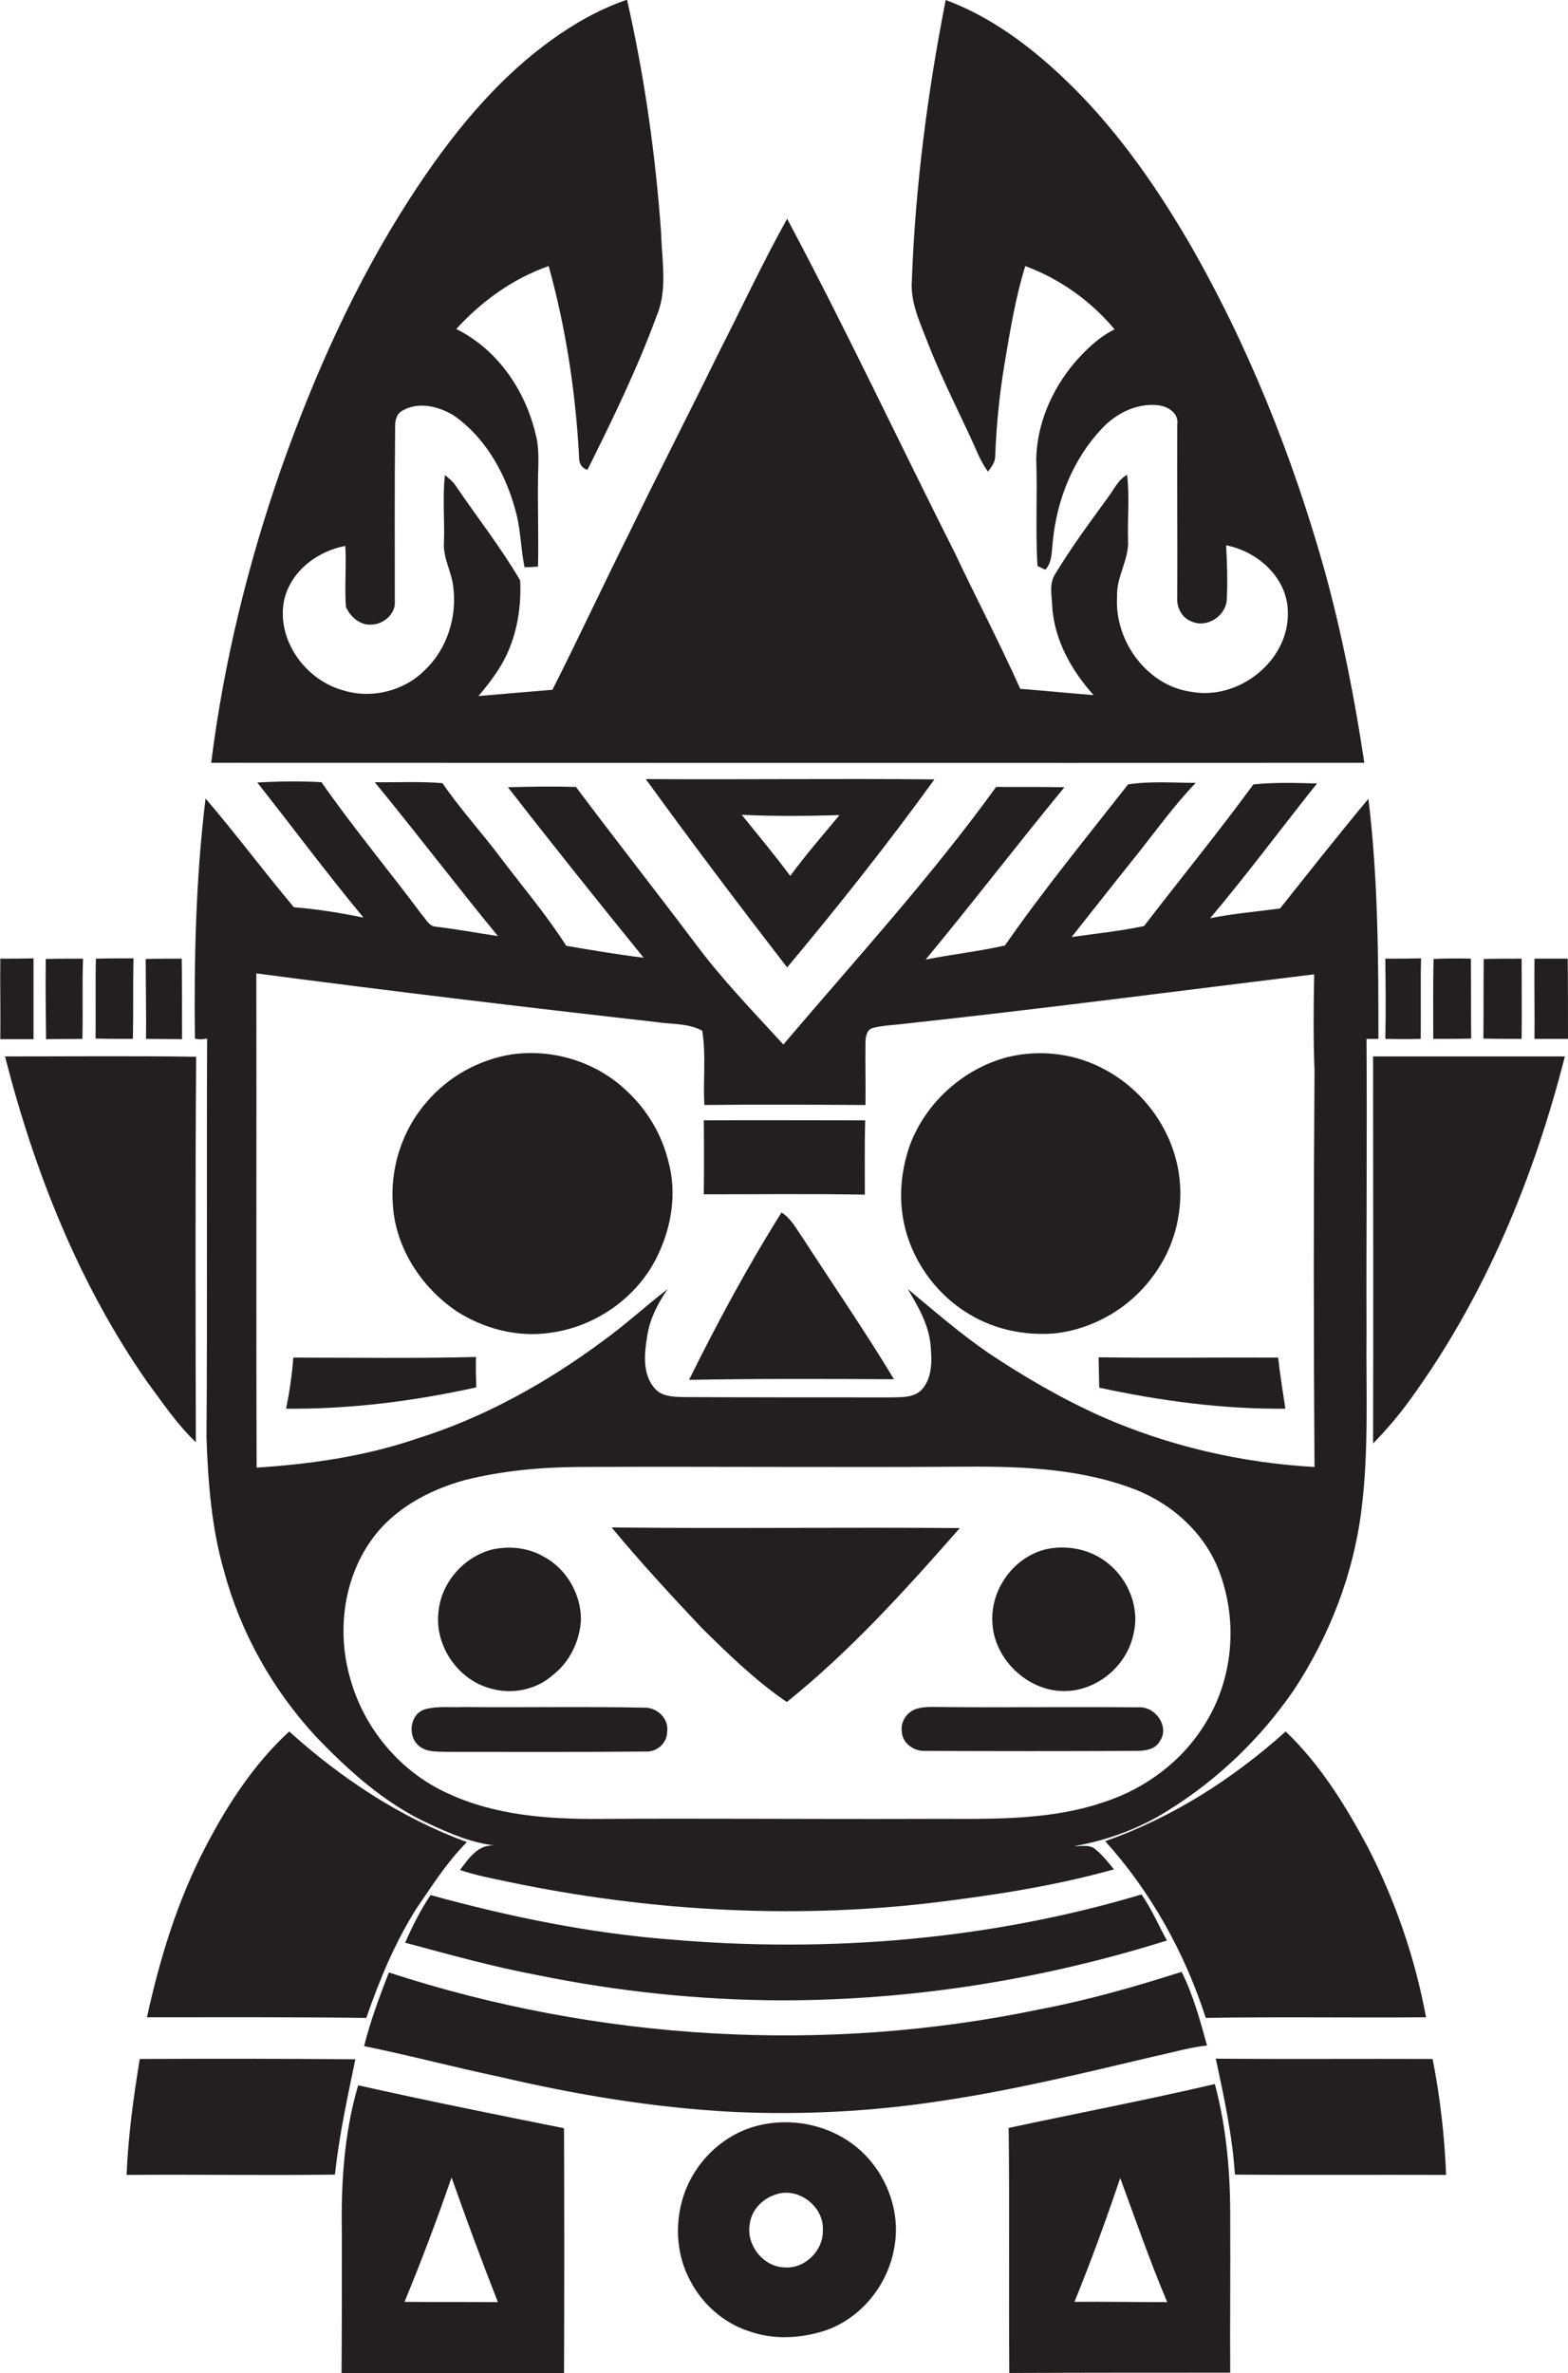 <?xml version="1.0" encoding="utf-8"?>
<!-- Generator: Adobe Illustrator 19.2.0, SVG Export Plug-In . SVG Version: 6.00 Build 0)  -->
<svg version="1.1" id="Layer_1" xmlns="http://www.w3.org/2000/svg" xmlns:xlink="http://www.w3.org/1999/xlink" x="0px" y="0px"
	 viewBox="0 0 500.4 757.3" enable-background="new 0 0 500.4 757.3" xml:space="preserve">
<g>
	<path fill="#231F20" d="M435.4,243.4c-3.1-20.6-7.1-41-12.6-61.1c-10.3-36.7-24.6-72.5-43.7-105.5c-11.1-18.9-23.9-37-39.9-52.1
		C328.3,14.4,315.9,5.2,301.8,0c-5.8,29.6-9.7,59.5-10.8,89.6c-0.5,6.8,2.5,13.1,4.9,19.3c4,10.4,9,20.3,13.7,30.4
		c1.8,3.8,3.2,7.8,5.7,11.2c1.1-1.5,2.4-3.1,2.3-5.1c0.4-9.6,1.3-19.2,2.9-28.8c1.8-10.7,3.5-21.4,6.7-31.7
		c11.1,4.1,21,11.2,28.5,20.2c-5.1,2.5-9.3,6.6-13,10.9c-7.1,8.5-11.8,19.4-12,30.5c0.4,11.4-0.3,22.8,0.4,34.1
		c0.6,0.3,1.9,0.9,2.5,1.2c2.3-2.5,2-6.1,2.4-9.2c1.3-13.2,6.5-26.2,15.7-35.9c4.5-4.8,11-8.1,17.8-7.4c3.1,0.3,6.8,2.5,6.2,6.2
		c-0.1,18.3,0.1,36.7,0,55c-0.3,3.3,1.5,6.8,4.8,7.9c4.7,2,10.6-1.8,11-6.9c0.3-5.8,0.1-11.7-0.2-17.5c10.2,2,19.7,10.5,19.7,21.5
		c0.3,15.4-15.6,27.9-30.5,25.3c-14.4-1.8-24.9-16.3-24-30.4c-0.3-6.3,3.8-11.7,3.5-17.9c-0.2-7,0.5-14-0.3-21
		c-2.9,1.6-4.2,4.7-6.1,7.2c-5.8,8-11.7,15.9-16.8,24.4c-2.1,3.1-1.1,7-1,10.5c0.7,10.7,6.2,20.4,13.2,28.2
		c-7.8-0.6-15.6-1.4-23.4-2c-6.5-14.5-13.9-28.6-20.7-43C287,141.3,270,105.1,251.2,69.8c-7.8,14-14.6,28.6-21.9,42.9
		c-9.4,19.2-19.2,38.2-28.5,57.4c-8.3,16.6-16.1,33.4-24.5,50c-7.9,0.7-15.8,1.3-23.6,2c2.3-2.7,4.5-5.5,6.4-8.5
		c5.4-8.3,7.4-18.6,6.9-28.4c-6.2-10.6-13.8-20.2-20.7-30.4c-0.9-1.3-2.1-2.2-3.3-3.2c-0.8,7-0.1,14.1-0.3,21.1
		c-0.5,5.3,2.6,9.9,3,15c1.1,9.4-2.1,19.5-9.1,26.1c-6.6,6.7-17,9.3-26,6.5c-12-3.2-21.3-15.9-19-28.4c1.9-9.4,10.5-16,19.6-17.7
		c0.4,6.5-0.3,13,0.2,19.5c1.4,3.1,4.5,5.9,8.1,5.6c3.9,0,7.9-3.5,7.5-7.6c0-18.3-0.1-36.6,0.1-55c-0.1-2.2,0.3-4.8,2.6-5.8
		c5-2.8,11.3-1.2,16,1.6c10.8,7.5,17.3,19.8,20.3,32.3c1.2,5.3,1.3,10.9,2.4,16.2c1.5,0,2.9-0.1,4.3-0.2c0.2-9.1-0.1-18.1,0-27.2
		c0-5.1,0.6-10.2-0.8-15.2c-3.3-13.9-12.2-27-25.3-33.4c8.1-8.9,18.1-16.1,29.5-20.1c5.5,19.8,8.6,40.3,9.7,60.8
		c-0.1,1.9,0.7,3.7,2.7,4.2c8-16.1,15.9-32.3,22.1-49.2c3.5-8.3,1.6-17.5,1.4-26.2c-1.8-25.1-5.3-50.1-10.9-74.6
		c-7.6,2.6-14.7,6.4-21.3,10.9c-19.9,13.5-35.2,32.7-48.1,52.7c-17.3,26.8-30.4,56.1-41,86.1c-10.6,30.4-18.3,61.8-22.3,93.8
		C189.8,243.4,312.6,243.5,435.4,243.4z"/>
	<path fill="#231F20" d="M206.1,248.6c14.7,20.3,29.8,40.3,45.1,60.1c16.3-19.5,32.1-39.4,47-60
		C267.5,248.4,236.8,248.8,206.1,248.6z M267.9,260.1c-5.3,6.4-10.8,12.7-15.7,19.4c-5-6.7-10.3-13.1-15.5-19.5
		C247.1,260.5,257.5,260.4,267.9,260.1z"/>
	<path fill="#231F20" d="M66.1,331.4c-0.2,42.4,0.1,84.8-0.2,127.2c0.5,14.5,1.6,29.1,5.7,43.1c5.3,19.5,15.5,37.6,29.2,52.4
		c10.5,11,22.2,21.5,36.2,27.9c6.6,3.1,13.5,6,20.9,6.9c-5.3-0.5-8.3,4.1-11.1,7.8c5,1.7,10.3,2.7,15.5,3.8
		c44,9.2,89.4,11.9,134.1,6.8c19.9-2.4,39.8-5.4,59.1-10.8c-1.8-2.2-3.6-4.5-5.8-6.3c-1.9-1.8-4.6-1-6.9-1.1
		c10.7-1.9,21.1-5.7,30.3-11.6c15.7-9.8,29.3-22.9,39.8-38.2c11.4-17.3,19.1-37.1,21.6-57.7c2.4-19,1.4-38.1,1.6-57.2
		c-0.1-31,0.2-61.9,0-92.9c1.3,0,2.5,0,3.8,0c0-25.6-0.1-51.2-3.2-76.6c-9.6,11.5-18.9,23.3-28.2,35c-7.4,1-14.9,1.6-22.3,3.1
		c11.8-14,22.7-28.7,34.1-43c-6.8-0.2-13.6-0.4-20.3,0.3c-11.2,15.3-23.3,30.1-34.9,45.2c-7.5,1.6-15.4,2.4-23.1,3.5
		c6.9-8.7,13.7-17.4,20.7-26.1c6.2-7.8,12-15.9,18.9-23.1c-7.2,0-14.6-0.6-21.6,0.5c-13.3,17-27,33.7-39.3,51.4
		c-8.3,1.9-16.9,2.8-25.3,4.5c15-18.1,29.3-36.8,44.3-55c-7.3-0.1-14.5-0.1-21.8-0.1c-20.8,28.8-44.9,55.1-67.9,82.2
		c-9.7-10.6-19.7-20.9-28.3-32.5c-12.5-16.6-25.4-33-37.9-49.7c-7.2-0.2-14.5-0.1-21.7,0.1c14.2,18.3,28.7,36.4,43.3,54.4
		c-8.3-1-16.5-2.4-24.7-3.8c-6.3-9.9-13.9-18.8-21-28.2c-6-8-12.8-15.4-18.5-23.7c-7.2-0.6-14.4-0.2-21.6-0.3
		c13.3,16.2,26,32.9,39.3,49.1c-6.6-1-13.2-2.2-19.8-3c-2.2-0.1-3.2-2.5-4.6-4c-10.5-14.1-21.8-27.6-31.9-42.1
		c-6.8-0.4-13.7-0.3-20.5,0.1c11.3,14.3,22.2,29,33.9,43.1c-7.3-1.5-14.7-2.7-22.2-3.3c-9.6-11.4-18.5-23.4-28.2-34.7
		c-3.1,25.4-3.7,51-3.4,76.6C63.7,331.8,64.9,331.6,66.1,331.4z M384.6,550c-7.2,11.9-19,20.7-32.2,25c-19.3,6.6-40,5.2-60.1,5.4
		c-33.7,0.1-67.4-0.2-101,0c-16.4,0.1-33.4-1.1-48.5-8.2c-15-6.8-26.6-20.6-31-36.5c-4.3-14.7-2.3-31.5,6.6-44.1
		c7-10,18.3-16.1,29.9-19.3c11.9-3,24.1-4.1,36.3-4.2c41.5-0.2,83.1,0.2,124.6-0.1c17.9-0.1,36.3,0.8,53.1,7.3
		c12,4.7,22.4,14.2,26.9,26.4C395.1,517.5,393.5,535.8,384.6,550z M209.2,326.1c4.9,0.8,10.4,0.3,14.9,2.8
		c1.3,7.8,0.2,15.8,0.7,23.7c17.1-0.2,34.2-0.1,51.4,0c0.1-6.7-0.1-13.3,0-19.9c0-1.8,0.4-4.2,2.4-4.7c3.5-0.9,7.1-0.9,10.7-1.4
		c43.4-4.7,86.8-10.4,130.1-15.7c-0.2,10.2-0.3,20.5,0.1,30.7c-0.3,42.1-0.3,84.3,0,126.5c-23.4-1.3-46.7-6.7-68.2-16.2
		c-12.5-5.6-24.5-12.6-35.9-20.2c-9-6.2-17.3-13.4-25.7-20.4c3.3,5.6,6.8,11.5,7.3,18.2c0.4,4.7,0.6,10.2-2.9,14
		c-2.6,2.6-6.5,2.3-9.8,2.4c-22,0-44.1,0-66.1-0.1c-3.2-0.1-6.9-0.1-9.2-2.7c-4-4.5-3.4-11-2.5-16.5c0.8-5.6,3.4-10.7,6.6-15.3
		c-7,5.4-13.5,11.4-20.7,16.6c-18.1,13.4-38,24.5-59.5,31.2c-16.4,5.6-33.8,8.1-51,9.2c-0.2-52.6,0-105.1-0.1-157.7
		C124.2,316.2,166.7,321.3,209.2,326.1z"/>
	<path fill="#231F20" d="M10.7,331.6c0-8.6,0-17.2,0-25.8c-3.5,0.1-7.1,0.1-10.6,0.1c-0.1,8.6,0.1,17.1,0,25.7
		C3.6,331.6,7.1,331.6,10.7,331.6z"/>
	<path fill="#231F20" d="M26.3,331.5c0.2-8.5-0.1-17.1,0.2-25.6c-4,0-8,0-11.9,0.1c-0.1,8.5,0,17.1,0.1,25.6
		C18.5,331.5,22.4,331.6,26.3,331.5z"/>
	<path fill="#231F20" d="M42.4,331.5c0.2-8.6,0-17.1,0.2-25.7c-4,0-8,0-12,0.1c-0.2,8.5,0,17-0.1,25.5
		C34.5,331.5,38.5,331.5,42.4,331.5z"/>
	<path fill="#231F20" d="M46.6,331.5c3.8,0,7.7,0.1,11.5,0.1c0-8.6,0-17.1-0.1-25.7c-3.8,0-7.6,0-11.5,0.1
		C46.5,314.5,46.7,323,46.6,331.5z"/>
	<path fill="#231F20" d="M442.1,331.5c3.8,0.1,7.5,0.1,11.3,0c0.1-8.6-0.1-17.2,0.1-25.7c-3.8,0.1-7.6,0.1-11.4,0.1
		C442.2,314.4,442.3,323,442.1,331.5z"/>
	<path fill="#231F20" d="M469.5,331.4c-0.1-8.5,0-17-0.1-25.5c-4-0.1-7.9-0.1-11.9,0.1c-0.2,8.5-0.1,17-0.1,25.5
		C461.5,331.5,465.5,331.5,469.5,331.4z"/>
	<path fill="#231F20" d="M485.6,331.5c0.1-8.5,0-17.1,0-25.6c-4,0-8.1,0-12.1,0.1c-0.1,8.5,0,16.9-0.1,25.4
		C477.5,331.5,481.6,331.5,485.6,331.5z"/>
	<path fill="#231F20" d="M489.7,331.5c3.6,0,7.1,0,10.7,0c0-8.5,0-17-0.1-25.6c-3.5,0-7.1,0-10.6,0
		C489.6,314.4,489.8,323,489.7,331.5z"/>
	<path fill="#231F20" d="M145.7,418.4c8.7,5.6,19.4,8.4,29.8,6.9c14.5-1.9,27.8-11.2,34.2-24.3c4.6-9.3,6.4-20.3,3.6-30.4
		c-2.1-8.6-6.8-16.5-13.3-22.5c-9.7-9.3-23.7-13.6-37-11.6c-10.3,1.7-20,7.1-26.8,15.1c-7.9,9-11.8,21.3-10.8,33.1
		C126.3,398.3,134.5,410.8,145.7,418.4z"/>
	<path fill="#231F20" d="M62.5,460.2c-0.1-41-0.2-82,0.1-123c-20.3-0.3-40.7-0.1-61-0.1C11,373.9,25.2,409.8,47,441
		C51.9,447.6,56.5,454.5,62.5,460.2z"/>
	<path fill="#231F20" d="M309.6,419.5c8,4.8,17.5,6.7,26.7,6c12.9-1.3,25-8.6,32.3-19.2c7.3-10.1,9.8-23.4,6.9-35.5
		c-3-12.5-11.6-23.5-22.9-29.5c-9.4-5.2-20.7-6.5-31-4c-14.2,3.7-26.2,14.5-31.3,28.3c-2.3,6.7-3.3,14-2.4,21.1
		C289.5,400.2,297.9,412.7,309.6,419.5z"/>
	<path fill="#231F20" d="M438.2,337.1c0,41.2,0.1,82.3,0,123.5c4.3-4.4,8.3-9.1,11.9-14.1c23.7-32.6,39.4-70.5,49.3-109.4
		C478.9,337.1,458.6,337.1,438.2,337.1z"/>
	<path fill="#231F20" d="M276,381.2c0-7.9-0.1-15.8,0.1-23.7c-17.2,0-34.3-0.1-51.5,0c0.1,7.9,0.1,15.7,0,23.6
		C241.8,381.1,258.9,380.9,276,381.2z"/>
	<path fill="#231F20" d="M285.3,440.1c-9.3-15.4-19.5-30.2-29.2-45.2c-2-2.8-3.6-6.1-6.7-8c-10.8,17.2-20.5,35.2-29.5,53.4
		C241.7,439.9,263.5,440,285.3,440.1z"/>
	<path fill="#231F20" d="M151.9,433c-19.4,0.5-38.9,0.2-58.3,0.2c-0.4,5.5-1.2,10.9-2.3,16.3c20.4,0.2,40.8-2.4,60.7-6.8
		C151.9,439.5,151.8,436.2,151.9,433z"/>
	<path fill="#231F20" d="M350.8,442.8c19.5,4.2,39.4,6.9,59.4,6.7c-0.8-5.4-1.7-10.8-2.3-16.3c-19.1-0.1-38.2,0.2-57.3-0.1
		C350.7,436.4,350.7,439.6,350.8,442.8z"/>
	<path fill="#231F20" d="M195.2,487.4c9.1,11,18.8,21.5,28.6,31.9c8.6,8.5,17.3,17,27.3,23.8c20.4-16.4,38-35.9,55.2-55.5
		C269.3,487.3,232.2,487.8,195.2,487.4z"/>
	<path fill="#231F20" d="M156.3,538.7c6.8,2.1,14.7,0.6,20-4.1c5.5-4.2,8.8-11,9.1-17.9c0-8.1-4.7-16.2-11.9-20
		c-5-2.9-11.1-3.5-16.7-2.2c-9.1,2.5-16.2,10.8-16.9,20.2C138.8,525.2,146.1,535.9,156.3,538.7z"/>
	<path fill="#231F20" d="M339.3,539.6c10.5,0.2,20.3-7.9,22.4-18.1c2.1-8.2-1.4-17.2-7.9-22.5c-5.5-4.6-13.2-6.2-20.2-4.6
		c-10.2,2.6-17.5,12.8-16.9,23.2C317.1,529.2,327.7,539.5,339.3,539.6z"/>
	<path fill="#231F20" d="M205.4,544.9c-19-0.4-38.1,0-57.2-0.2c-4.2,0.2-8.4-0.4-12.5,0.7c-4.9,1.4-5.8,8.6-2,11.7
		c2.3,2,5.6,1.8,8.5,1.9c21.4,0,42.7,0.1,64.1-0.1c3.4,0.1,6.5-2.7,6.6-6.1C213.6,548.3,209.6,544.7,205.4,544.9z"/>
	<path fill="#231F20" d="M363.3,544.8c-21-0.2-42,0.1-63-0.1c-2.5,0-5.1-0.2-7.6,0.5c-3.2,0.9-5.4,4.1-4.9,7.4
		c0.2,3.7,3.9,6.3,7.5,6.1c22.3,0.1,44.7,0.1,67,0c2.9,0,6.4-0.3,7.9-3.2C373.3,550.9,368.7,544.4,363.3,544.8z"/>
	<path fill="#231F20" d="M92.3,552.5c-11.2,10.3-19.6,23.2-26.6,36.6c-9,17.2-14.7,35.8-18.8,54.6c23.3,0,46.7-0.1,70,0.2
		c4.2-12.1,9.1-24,16-34.9c5-7.3,9.8-14.9,16.1-21.2C128,580.1,108.9,567.5,92.3,552.5z"/>
	<path fill="#231F20" d="M455.1,643.7c-3.5-18.9-9.8-37.2-18.6-54.3c-7.1-13.3-15.2-26.4-26.2-36.9c-16.8,15.1-36.2,27.5-57.6,35
		c14.6,16.2,25.4,35.6,32.1,56.4C408.3,643.5,431.7,643.9,455.1,643.7z"/>
	<path fill="#231F20" d="M249.3,638.3c41.7,0,83.3-6.6,123.1-19.1c-2.7-4.9-4.9-10.1-8.1-14.7c-48.5,14.5-99.8,18.7-150.1,14.4
		c-26-2-51.7-7.3-76.8-14.2c-3.2,4.8-5.8,9.9-8.1,15.2c14.1,3.8,28.1,7.7,42.5,10.4C197.3,635.5,223.3,638.2,249.3,638.3z"/>
	<path fill="#231F20" d="M385.2,652.7c-2.2-8-4.4-16.1-8.1-23.5c-14.8,4.7-29.7,9-45,11.9c-68.7,14.4-141.2,10.1-208-11.7
		c-3,7.7-5.9,15.5-7.9,23.5c14.3,2.9,28.5,6.7,42.8,9.7c24.7,5.8,49.8,10,75.1,11.3c21.9,1,43.8-0.1,65.5-3.4
		c23.3-3.4,46.2-9,69.1-14.4C374.3,654.9,379.7,653.3,385.2,652.7z"/>
	<path fill="#231F20" d="M44.6,657c-2,12.2-3.7,24.6-4.2,37c22.2-0.2,44.4,0.2,66.5-0.1c1.3-12.4,4-24.6,6.5-36.8
		C90.5,656.9,67.6,656.9,44.6,657z"/>
	<path fill="#231F20" d="M388,656.9c2.6,12.2,5.3,24.5,6.1,37c22.5,0.2,44.9,0,67.4,0.1c-0.5-12.4-1.9-24.8-4.3-37
		C434.1,656.9,411,657.1,388,656.9z"/>
	<path fill="#231F20" d="M392.6,708.6c0.1-14.7-1.1-29.4-4.9-43.6c-21.8,5.1-43.9,9.3-65.8,14c0.3,26.1,0,52.2,0.2,78.2
		c23.5-0.1,47-0.1,70.5-0.1C392.5,741,392.7,724.8,392.6,708.6z M342.9,734.5c5.3-13,10.1-26.2,14.6-39.5c4.9,13.3,9.5,26.6,15,39.6
		C362.6,734.6,352.7,734.4,342.9,734.5z"/>
	<path fill="#231F20" d="M114.3,665.4c-4.5,15.3-5.5,31.4-5.2,47.3c0,14.9,0,29.7-0.1,44.6c23.7,0,47.4-0.1,71,0
		c0.1-26.1,0.1-52.1,0-78.2C158.1,674.7,136.1,670.3,114.3,665.4z M129.1,734.5c5.4-13.1,10.4-26.3,15-39.7
		c4.7,13.3,9.6,26.6,14.8,39.8C149,734.5,139,734.6,129.1,734.5z"/>
	<path fill="#231F20" d="M271.9,684c-8.6-6.3-20-8.3-30.2-5.7c-11.4,2.9-20.7,12.3-23.9,23.5c-2.5,8.5-1.8,18.1,2.5,26
		c3.9,7.5,10.7,13.5,18.8,16.1c7.6,2.7,15.9,2.3,23.5,0c11.6-3.6,20.5-14.2,22.7-26.2C287.9,705.1,282.2,691.5,271.9,684z
		 M250.2,723.5c-6.8-0.3-12.2-7.3-10.9-14c0.6-4.5,4.2-8,8.4-9.3c7.1-2.4,15.3,3.9,14.9,11.4C262.8,718.2,256.8,724.1,250.2,723.5z"
		/>
</g>
</svg>
